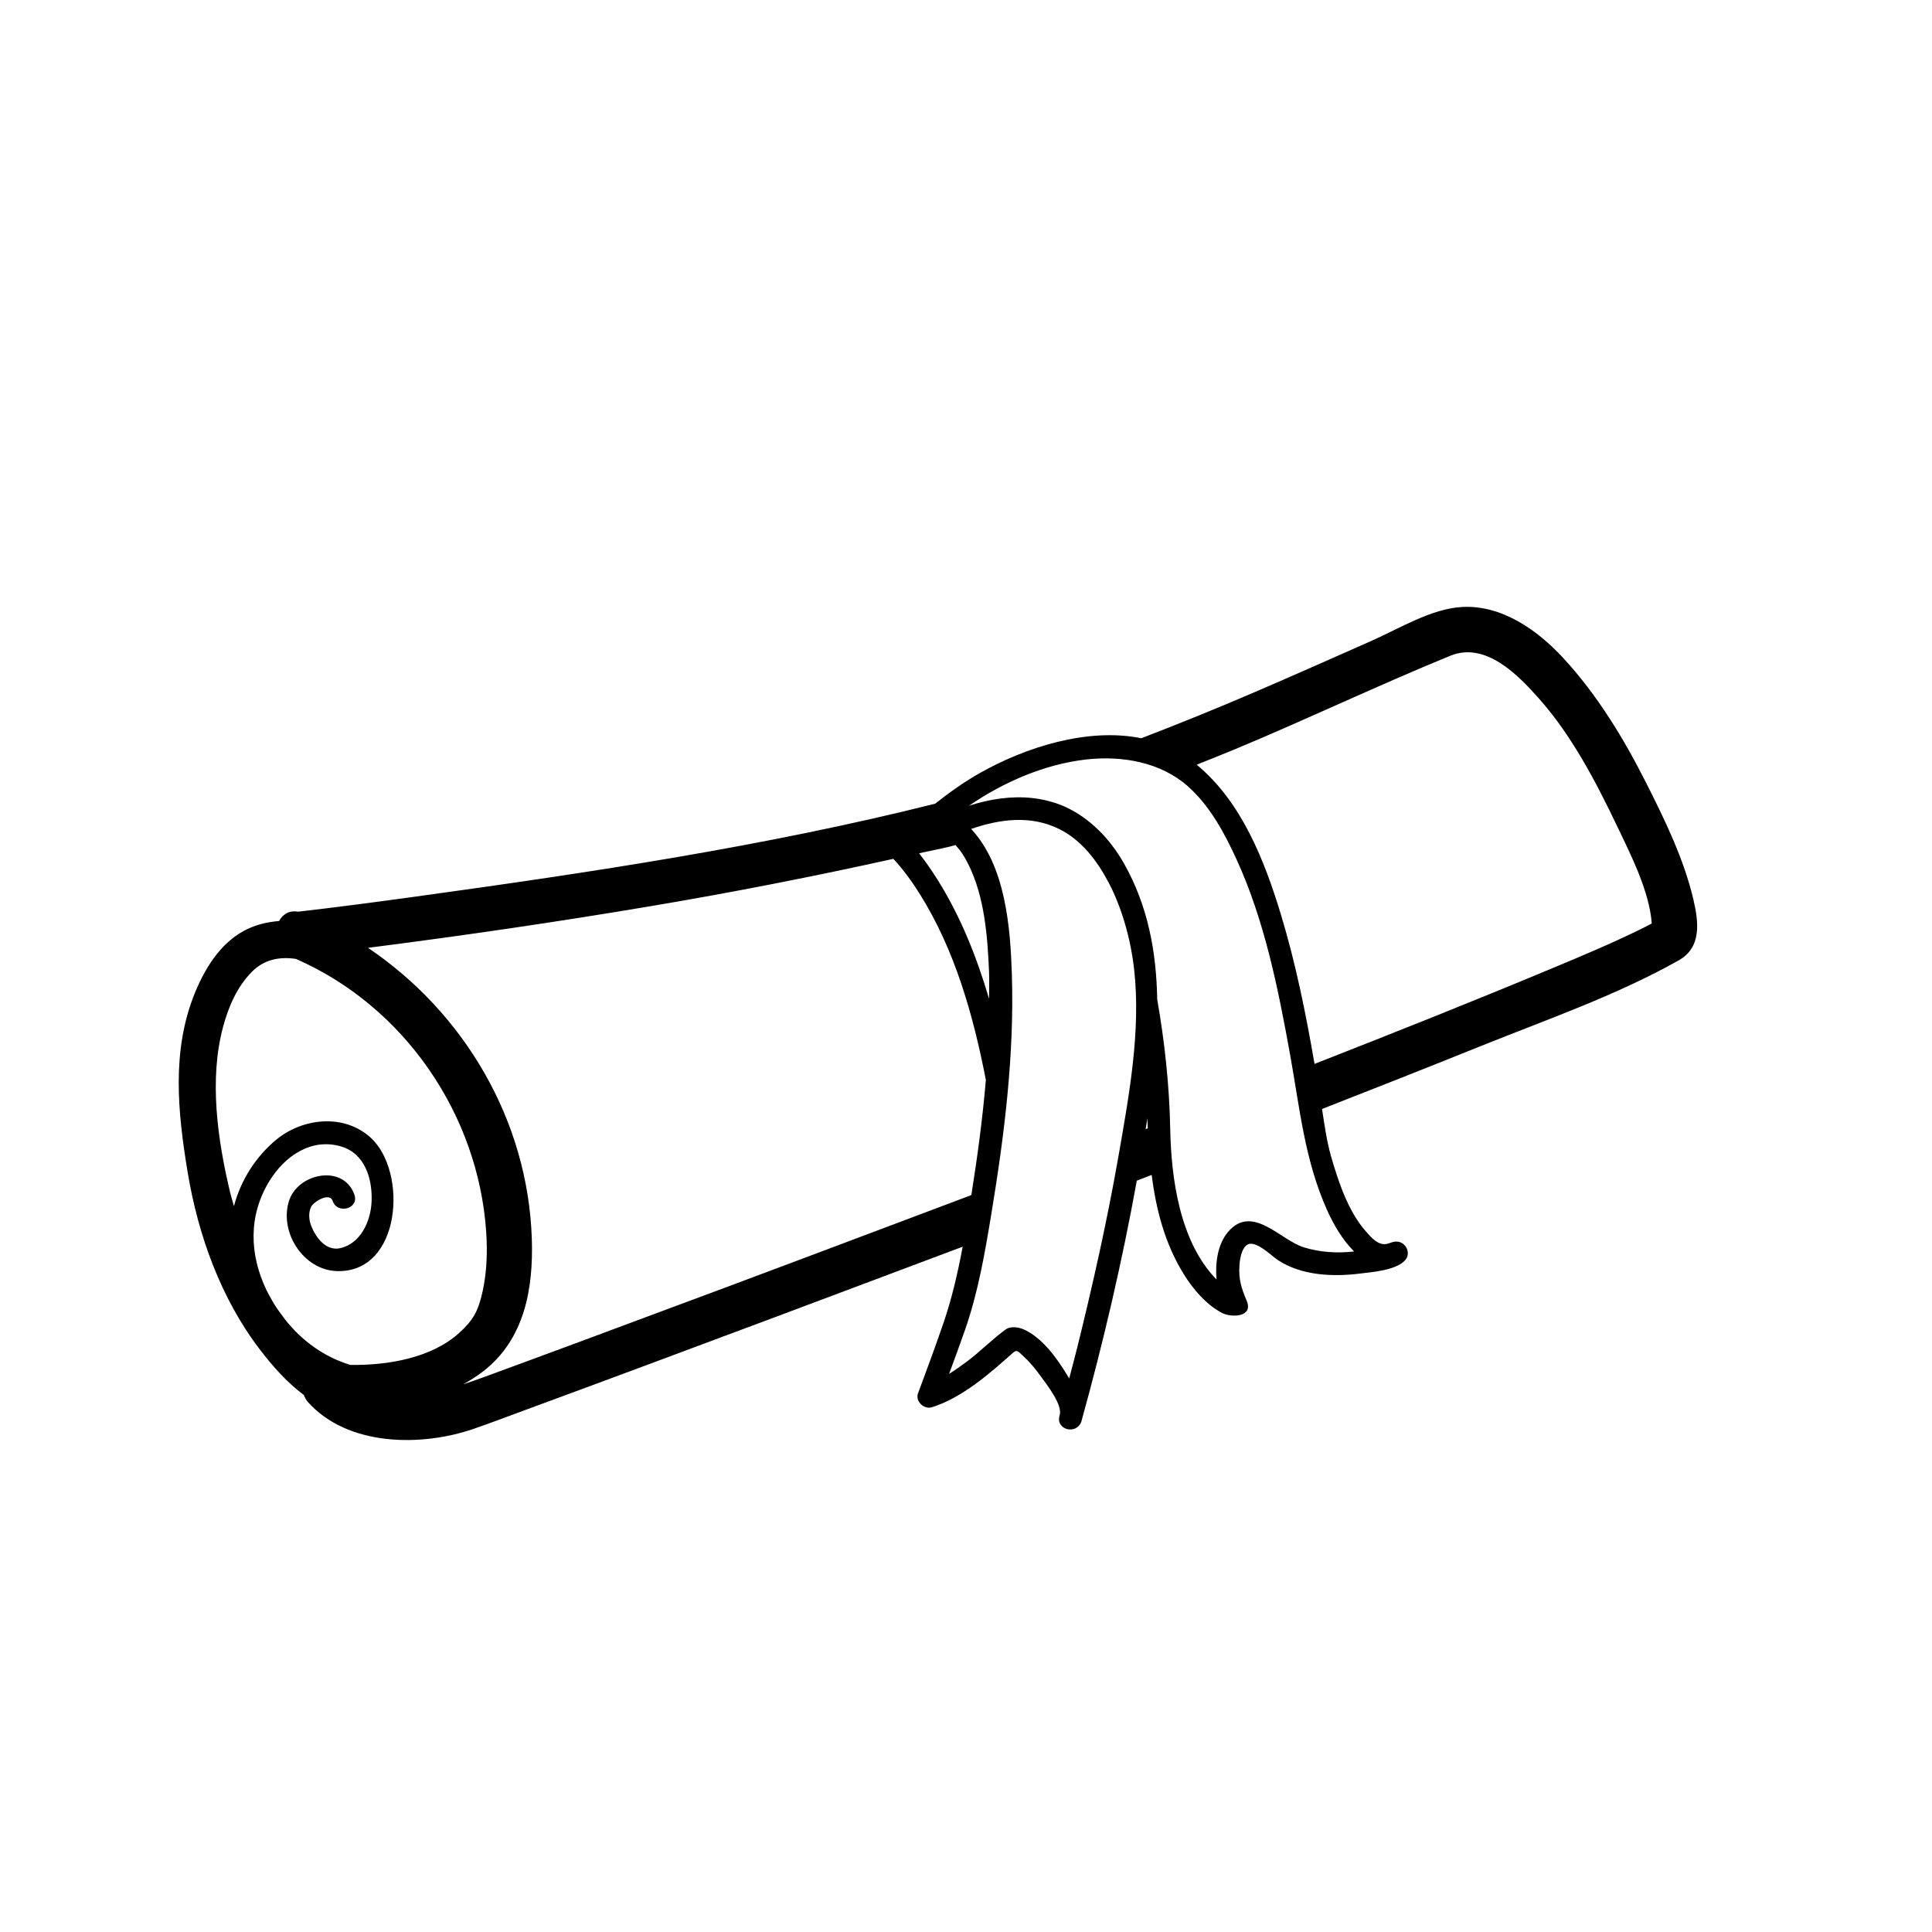 <?xml version="1.0" encoding="iso-8859-1"?>
<!-- Generator: Adobe Illustrator 16.0.4, SVG Export Plug-In . SVG Version: 6.00 Build 0)  -->
<!DOCTYPE svg PUBLIC "-//W3C//DTD SVG 1.1//EN" "http://www.w3.org/Graphics/SVG/1.1/DTD/svg11.dtd">
<svg version="1.1" id="Capa_1" xmlns="http://www.w3.org/2000/svg" xmlns:xlink="http://www.w3.org/1999/xlink" x="0px" y="0px"
	 width="64px" height="64px" viewBox="0 0 64 64" style="enable-background:new 0 0 64 64;" xml:space="preserve">
<path d="M56.098,29.806c-0.312-1.339-0.943-2.635-1.559-3.856c-0.748-1.486-1.629-2.935-2.762-4.161
	c-0.852-0.921-2.035-1.756-3.346-1.682c-1.02,0.058-2.078,0.714-2.996,1.121c-1.293,0.572-2.586,1.148-3.886,1.706
	c-1.235,0.53-2.484,1.038-3.742,1.521c-1.79-0.362-3.849,0.306-5.343,1.15c-0.516,0.291-1.011,0.642-1.484,1.018
	c-5.636,1.414-11.445,2.282-17.19,3.075c-1.304,0.18-2.61,0.353-3.918,0.503c-0.289-0.051-0.507,0.084-0.626,0.309
	c-0.404,0.032-0.803,0.125-1.184,0.335c-0.783,0.43-1.287,1.259-1.612,2.062c-0.77,1.902-0.563,3.935-0.235,5.917
	c0.346,2.091,1.101,4.192,2.398,5.887c0.412,0.537,0.894,1.087,1.453,1.5c0.032,0.083,0.072,0.162,0.13,0.228
	c1.324,1.483,3.766,1.488,5.49,0.895c0.534-0.184,1.063-0.386,1.593-0.581c2.829-1.041,5.654-2.095,8.477-3.151
	c2.045-0.766,4.09-1.533,6.134-2.303c-0.162,0.863-0.356,1.712-0.646,2.555c-0.266,0.771-0.546,1.537-0.833,2.301
	c-0.1,0.269,0.204,0.544,0.461,0.462c1.005-0.319,1.9-1.106,2.669-1.791c0.153-0.138,0.178-0.066,0.397,0.136
	c0.209,0.193,0.389,0.422,0.556,0.653c0.182,0.252,0.729,0.942,0.604,1.28c-0.131,0.474,0.559,0.646,0.723,0.199
	c0,0,0-0.001,0-0.002c0.728-2.626,1.351-5.295,1.837-7.981c0.165-0.062,0.329-0.127,0.493-0.19c0.146,1.152,0.435,2.273,1.062,3.286
	c0.312,0.504,0.741,1.008,1.273,1.288c0.295,0.154,1.043,0.148,0.813-0.403c-0.17-0.409-0.274-0.696-0.241-1.175
	c0.014-0.206,0.064-0.542,0.246-0.675c0.271-0.198,0.824,0.366,1.02,0.495c0.779,0.516,1.816,0.565,2.715,0.453
	c0.413-0.051,1.164-0.104,1.488-0.422c0.238-0.232,0.056-0.633-0.266-0.64c-0.082-0.002-0.162,0.027-0.24,0.056
	c-0.01,0.001-0.019,0.002-0.037,0.01c-0.312,0.106-0.567-0.209-0.75-0.416c-0.576-0.662-0.897-1.629-1.137-2.457
	c-0.149-0.514-0.221-1.055-0.303-1.584c1.763-0.69,3.523-1.385,5.279-2.092c2.18-0.877,4.484-1.676,6.537-2.832
	C56.373,31.384,56.27,30.544,56.098,29.806z M31.069,29.161c-0.187-0.298-0.394-0.605-0.624-0.895
	c0.331-0.076,0.666-0.137,0.997-0.216c0.071-0.017,0.14-0.04,0.21-0.057c0.169,0.186,0.295,0.369,0.44,0.666
	c0.523,1.069,0.622,2.358,0.671,3.527c0.013,0.299,0,0.599,0.001,0.899C32.357,31.712,31.829,30.375,31.069,29.161z M11.602,45.214
	c-0.845-0.257-1.585-0.779-2.163-1.509c-0.122-0.17-0.251-0.334-0.361-0.512c-0.065-0.106-0.122-0.217-0.183-0.325
	c-0.025-0.046-0.046-0.093-0.071-0.139c-0.559-1.169-0.608-2.461,0.108-3.618c0.508-0.819,1.379-1.42,2.361-1.135
	c0.798,0.233,1.045,1.074,1.017,1.817c-0.025,0.649-0.354,1.399-1.038,1.554c-0.47,0.106-0.811-0.352-0.959-0.73
	c-0.08-0.206-0.103-0.44-0.005-0.643c0.075-0.156,0.607-0.496,0.711-0.192c0.155,0.454,0.879,0.26,0.723-0.199
	c-0.351-1.034-1.891-0.731-2.175,0.218c-0.31,1.037,0.487,2.264,1.582,2.305c2.15,0.08,2.369-3.299,1.125-4.424
	c-0.883-0.799-2.246-0.647-3.117,0.067c-0.681,0.559-1.184,1.35-1.407,2.207c-0.039-0.147-0.088-0.293-0.123-0.44
	c-0.425-1.772-0.703-3.767-0.238-5.498c0.178-0.664,0.46-1.322,0.947-1.818c0.419-0.428,0.939-0.513,1.467-0.435
	c3.585,1.568,6.043,5.149,6.303,9.048c0.045,0.672,0.019,1.336-0.118,1.961c-0.148,0.672-0.318,0.963-0.775,1.379
	C14.307,44.975,12.879,45.234,11.602,45.214z M29.017,40.779c-3.352,1.264-6.708,2.518-10.067,3.763
	c-0.965,0.356-1.929,0.714-2.895,1.067c-0.236,0.087-0.473,0.17-0.711,0.247c0.229-0.128,0.452-0.267,0.657-0.425
	c1.378-1.062,1.671-2.742,1.616-4.4c-0.13-3.927-2.246-7.49-5.427-9.633c3.152-0.403,6.298-0.862,9.43-1.391
	c2.671-0.45,5.33-0.972,7.974-1.557c0.335,0.36,0.623,0.762,0.884,1.179c1.159,1.851,1.767,4.02,2.18,6.145
	c-0.108,1.279-0.28,2.553-0.481,3.815C31.124,39.986,30.07,40.383,29.017,40.779z M37.049,38.309
	c-0.373,2.133-0.849,4.248-1.369,6.35c-0.083,0.336-0.176,0.67-0.262,1.006c-0.022-0.037-0.048-0.081-0.068-0.115
	c-0.334-0.55-0.795-1.199-1.389-1.49c-0.186-0.092-0.473-0.148-0.656-0.014c-0.451,0.33-0.845,0.74-1.297,1.073
	c-0.178,0.131-0.37,0.269-0.569,0.395c0.178-0.485,0.359-0.971,0.529-1.46c0.438-1.261,0.657-2.542,0.874-3.857
	c0.43-2.602,0.76-5.256,0.678-7.897c-0.049-1.563-0.204-3.611-1.349-4.84c0.952-0.329,1.974-0.462,2.911,0
	c0.74,0.365,1.255,1.045,1.633,1.757c0.459,0.865,0.75,1.937,0.857,2.916C37.795,34.168,37.398,36.311,37.049,38.309z
	 M37.951,37.404c0.008-0.05,0.018-0.101,0.025-0.15c0.011-0.068,0.02-0.14,0.03-0.208c0.005,0.11,0.011,0.221,0.016,0.331
	C37.999,37.386,37.975,37.396,37.951,37.404z M43.958,40.079c0.225,0.501,0.511,0.988,0.897,1.378
	c-0.557,0.063-1.122,0.029-1.658-0.135c-0.782-0.239-1.713-1.451-2.512-0.518c-0.345,0.402-0.434,1.019-0.386,1.581
	c-1.222-1.249-1.503-3.36-1.534-4.991c-0.028-1.437-0.183-2.875-0.431-4.29c-0.026-1.567-0.307-3.106-1.108-4.514
	c-0.453-0.795-1.115-1.489-1.955-1.87c-0.187-0.084-0.377-0.144-0.569-0.193c-0.167-0.042-0.336-0.072-0.506-0.091
	c-0.7-0.076-1.416,0.035-2.097,0.255c1.166-0.8,2.524-1.377,3.879-1.532c1.185-0.135,2.474,0.085,3.381,0.896
	c0.725,0.648,1.205,1.542,1.604,2.415c0.929,2.03,1.38,4.287,1.774,6.472C43.055,36.704,43.219,38.43,43.958,40.079z M54.324,30.793
	c-0.942,0.462-1.995,0.903-2.868,1.267c-2.622,1.096-5.263,2.147-7.91,3.183c-0.288-1.662-0.62-3.317-1.11-4.934
	c-0.543-1.795-1.308-3.752-2.795-4.977c0.415-0.167,0.832-0.331,1.246-0.503c2.402-0.999,4.752-2.124,7.159-3.107
	c1.165-0.475,2.239,0.633,2.938,1.423c1.093,1.232,1.889,2.766,2.595,4.242c0.455,0.951,1.06,2.145,1.138,3.204
	C54.588,30.661,54.456,30.728,54.324,30.793z"/>
</svg>
